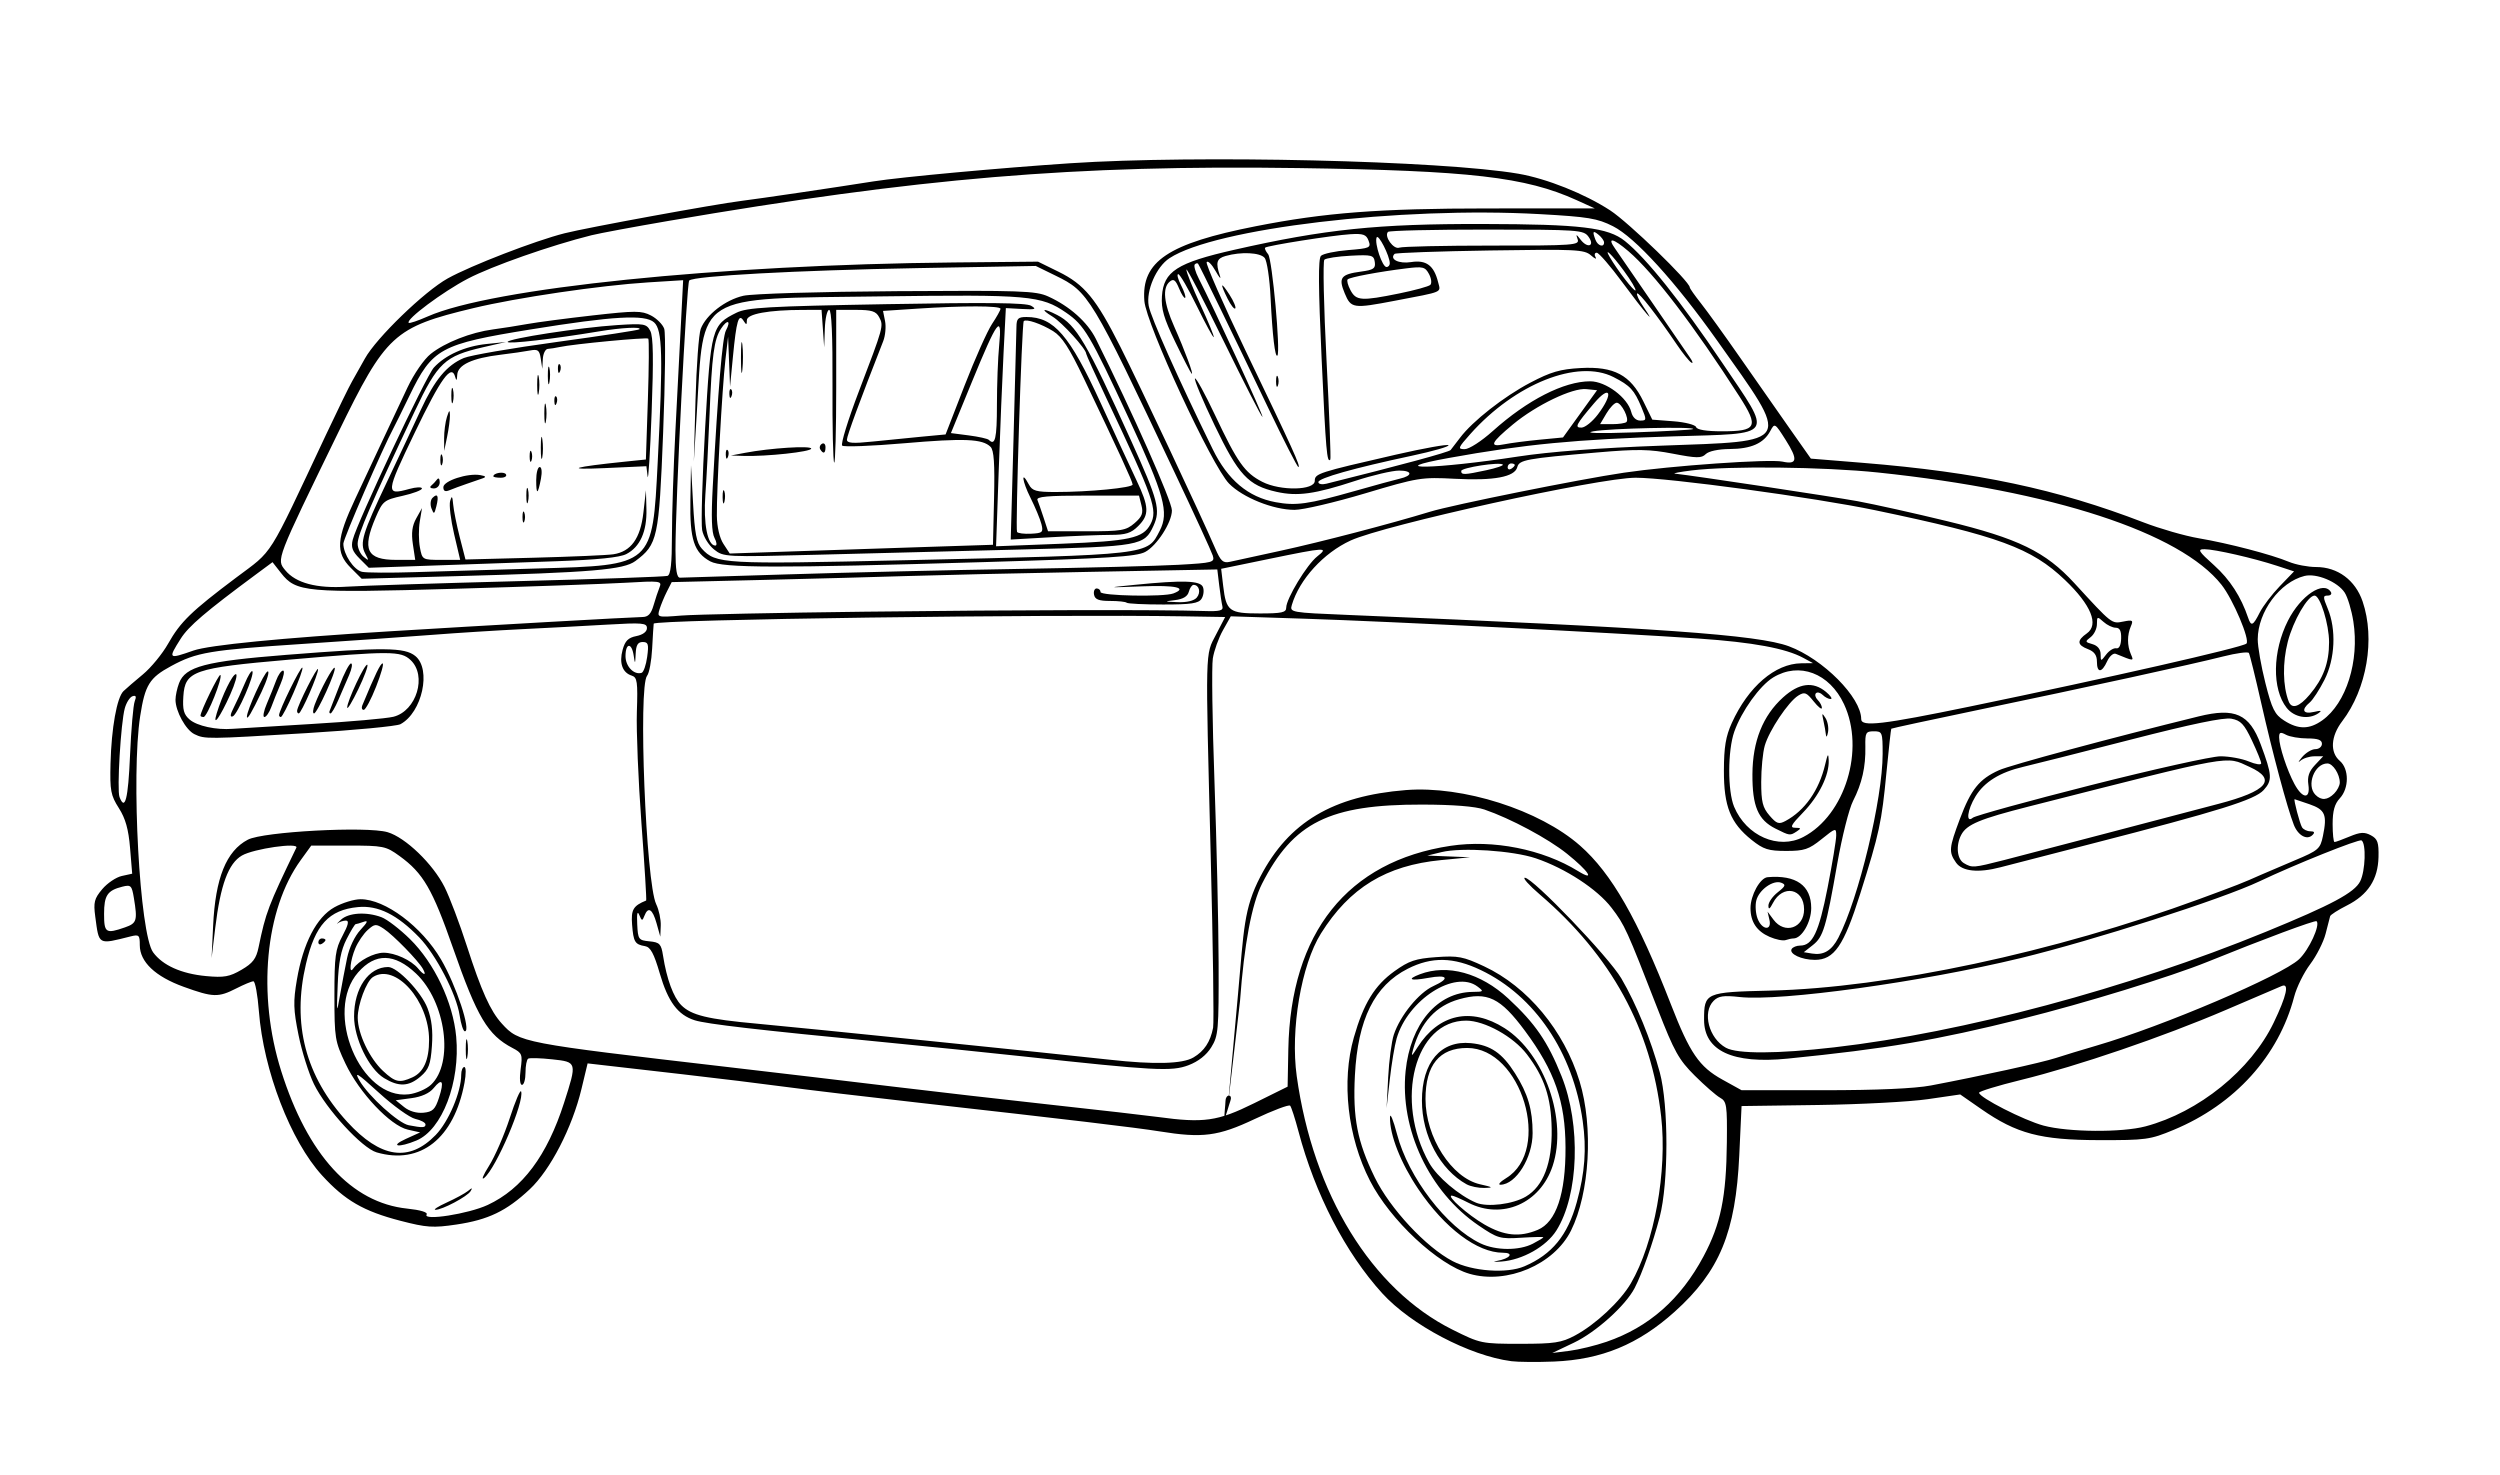 <?xml version="1.0" encoding="UTF-8" standalone="no"?>
<svg
   xmlns:dc="http://purl.org/dc/elements/1.1/"
   xmlns:cc="http://creativecommons.org/ns#"
   xmlns:rdf="http://www.w3.org/1999/02/22-rdf-syntax-ns#"
   xmlns:svg="http://www.w3.org/2000/svg"
   xmlns="http://www.w3.org/2000/svg"
   xmlns:sodipodi="http://sodipodi.sourceforge.net/DTD/sodipodi-0.dtd"
   xmlns:inkscape="http://www.inkscape.org/namespaces/inkscape"
   sodipodi:docname="old_soviet_car.svg"
   version="1.0"
   height="413"
   width="700"
   inkscape:version="1.0 (1.0+r73+1)"
   sodipodi:version="0.32"
   id="svg2">
  <defs
     id="defs5" />
  <sodipodi:namedview
     inkscape:window-maximized="0"
     showgrid="false"
     inkscape:document-rotation="0"
     inkscape:current-layer="svg2"
     inkscape:window-y="0"
     inkscape:window-x="112"
     inkscape:cy="280.71201"
     inkscape:cx="365.96594"
     inkscape:zoom="1.8256659"
     id="base"
     pagecolor="#ffffff"
     bordercolor="#666666"
     borderopacity="1.0"
     objecttolerance="10.0"
     gridtolerance="10.0"
     guidetolerance="10.0"
     inkscape:pageopacity="0.0"
     inkscape:pageshadow="2"
     inkscape:window-width="1331"
     inkscape:window-height="933" />
  <path
     sodipodi:nodetypes="sssssssssscsssssssssssssscssssssssssssssssssssscssssscsssssssssssssssscsscssssssssssssscccssssssssssssssscssssssssssssssssssssssssssssssssssscsssssssssssssssssssssssssssssssssssssssssssssssssssscsssssssssssssssssssssssssssssssssscssssssssssssssssssssscssssssssssssssssssssssssssssssssssssssssssssssssssssssscsssssssscsssssscssssssssssssssssssssssssssssssssssssssscssscsssssssssssssssssssssssssssssssscsssssssssssssssssssssssscssssssssssssssssssssssssssssssssssssssssssssssssssssssssssssssssssssssssssssssssssssssssssssssssssssssssssssscsssssscssssssssssssssssssssssssssscsssssssssssssssssssssssssssssssssssssssssssssssssssscssssssssssssssssssssssssssssssssssssssssssssssssssssssssssssssssssssssssssssssssssssscssssscssssssssscssscssssssssssssssssssssssssscsssssssscssssssssssssssssssscssssssssssssssscsssssssssssssssscsscssssscssssssssssscsscssscsssscssscsssscsssssssssssssssssssssssssssssssssssssssssssssssscssssssssssssssssssssssssssssssscssssssscsssssssscssssssssssssssssscsscsssssssssssscssssssscssssscccsssscccssscssssssssssssscsssssssssssssssssssssscsssscsssssssscssssssssssscsssssssssssssscssscsssssssssssssssssssscssscsssscssssssssssssssssssscssssscsssssssssssssssssssssssssssssssssssssssssssssssssssssssssssssssssssssssssssssssssssssssssssssssssssssssssscccssssssssssssssscsssssssssssssssssssssssssssss"
     id="path1873"
     d="m 423.141,381.125 c -11.628,-1.495 -28.043,-10.13 -36.107,-18.995 -10.301,-11.324 -18.807,-27.767 -23.469,-45.366 -0.947,-3.575 -1.992,-6.803 -2.323,-7.174 -0.331,-0.371 -4.813,1.317 -9.961,3.75 -10.204,4.823 -14.578,5.388 -26.64,3.44 -6.488,-1.047 -25.86,-3.352 -67.5,-8.031 -14.575,-1.638 -31.45,-3.646 -37.5,-4.464 -6.05,-0.817 -18.875,-2.387 -28.5,-3.487 -9.625,-1.1 -19.55,-2.237 -22.055,-2.526 l -4.555,-0.525 -1.716,7.15 c -2.6,10.833 -8.724,22.704 -14.499,28.106 -6.514,6.093 -11.598,8.539 -20.502,9.863 -6.572,0.978 -8.337,0.86 -15.689,-1.046 -10.326,-2.677 -15.538,-5.693 -21.94,-12.698 -8.818,-9.649 -16.421,-29.406 -17.696,-45.983 -0.354,-4.606 -1.045,-8.375 -1.536,-8.375 -0.491,0 -2.656,0.9 -4.813,2 -5.024,2.563 -6.476,2.518 -14.705,-0.457 -7.957,-2.877 -12.295,-6.994 -12.295,-11.667 0,-2.836 -0.217,-3.038 -2.617,-2.436 -9.155,2.298 -8.773,2.513 -9.851,-5.563 -0.535,-4.008 -0.275,-5.03 1.952,-7.676 1.413,-1.679 3.878,-3.341 5.479,-3.692 l 2.909,-0.639 -0.594,-7.185 c -0.436,-5.271 -1.272,-8.25 -3.141,-11.185 -2.277,-3.576 -2.524,-4.9 -2.332,-12.5 0.25,-9.893 1.787,-18.468 3.628,-20.249 0.711,-0.688 3.158,-2.797 5.439,-4.687 2.28,-1.89 5.456,-5.757 7.057,-8.594 3.459,-6.13 6.459,-9.043 19.07,-18.517 10.604,-7.967 8.515,-4.644 25.121,-39.953 3.233,-6.875 6.532,-13.625 7.33,-15 0.798,-1.375 2.407,-4.237 3.576,-6.359 3.173,-5.763 16.678,-18.832 23.204,-22.455 6.526,-3.623 24.462,-10.55 32.721,-12.638 6.337,-1.602 42.03,-8.137 49.548,-9.072 5.095,-0.634 26.149,-3.744 37,-5.466 7.566,-1.201 35.39,-3.763 55,-5.066 35.418,-2.352 104.131,-0.748 125.5,2.93 7.932,1.365 18.555,5.606 25.701,10.259 5.182,3.375 22.299,19.938 22.299,21.578 0,0.276 1.406,2.276 3.123,4.445 1.718,2.169 6.631,8.984 10.918,15.144 4.287,6.16 10.509,15.058 13.827,19.772 l 6.033,8.572 14.555,1.183 c 32.076,2.608 54.294,7.319 78.543,16.655 4.675,1.8 11.65,3.808 15.5,4.463 8.352,1.42 20.387,4.563 25.245,6.593 1.925,0.804 5.365,1.462 7.645,1.462 6.016,0 10.97,3.674 13.004,9.642 3.57,10.476 1.182,24.493 -5.713,33.532 -3.202,4.198 -3.478,8.699 -0.681,11.094 2.636,2.257 2.636,7.673 0,10.502 -1.452,1.558 -2,3.529 -2,7.189 0,2.773 0.239,5.042 0.532,5.042 0.293,0 2.197,-0.695 4.231,-1.545 2.974,-1.243 4.139,-1.31 5.946,-0.343 1.888,1.01 2.23,1.985 2.137,6.093 -0.141,6.263 -2.966,10.59 -8.855,13.562 -2.47,1.247 -4.58,2.597 -4.688,3 -0.108,0.403 -0.683,2.628 -1.278,4.943 -0.595,2.315 -2.535,6.14 -4.311,8.5 -1.776,2.36 -3.79,6.441 -4.476,9.069 -4.337,16.617 -16.601,30.179 -33.739,37.309 -6.615,2.752 -7.771,2.91 -21,2.88 -16.326,-0.037 -22.953,-1.789 -32.889,-8.697 l -5.889,-4.094 -9.111,1.327 c -5.011,0.73 -18.786,1.461 -30.611,1.625 l -21.5,0.297 -0.641,13.787 c -1.005,21.598 -5.5,32.486 -18.085,43.801 -10.179,9.152 -20.479,13.406 -33.774,13.95 -4.675,0.191 -10.075,0.145 -12,-0.102 z m 26.707,-5.433 c 11.849,-4.077 20.743,-11.916 27.15,-23.929 4.819,-9.036 6.359,-16.565 6.521,-31.889 0.11,-10.421 -0.049,-11.484 -1.879,-12.5 -1.1,-0.611 -4.296,-3.395 -7.103,-6.188 -4.469,-4.446 -5.752,-6.746 -10.324,-18.5 -8.765,-22.533 -9.28,-23.665 -12.985,-28.509 -3.984,-5.209 -12.905,-11.037 -21.188,-13.841 -6.405,-2.168 -20.766,-3.119 -26.4,-1.747 l -4,0.974 6,0.237 6,0.237 -8.141,0.789 c -15.386,1.491 -25.618,7.74 -33.627,20.535 -5.522,8.823 -8.599,26.939 -6.788,39.963 4.594,33.033 20.951,59.666 43.579,70.96 7.847,3.916 8.154,3.981 18.976,3.981 9.591,0 11.557,-0.297 15.349,-2.321 5.74,-3.063 12.719,-9.581 15.656,-14.621 6.578,-11.29 10.221,-31.374 8.477,-46.727 -2.791,-24.562 -13.964,-45.001 -33.965,-62.134 -3.016,-2.583 -4.904,-4.697 -4.197,-4.697 2.219,0 23.518,22.224 27.012,28.185 4.18,7.131 8.317,17.241 10.767,26.315 2.487,9.21 2.474,30.907 -0.024,40.5 -1.898,7.291 -4.897,15.786 -7.025,19.901 -2.532,4.897 -10.8,12.332 -16.995,15.284 l -6.056,2.885 4.788,-0.602 c 2.634,-0.331 7.322,-1.474 10.419,-2.54 z m -38.379,-19.027 c -8.896,-2.575 -22.216,-15.027 -27.88,-26.063 -6.273,-12.222 -8.028,-27.82 -4.514,-40.108 2.725,-9.528 5.82,-14.577 11.378,-18.559 4.064,-2.912 5.878,-3.524 11.676,-3.939 6.135,-0.439 7.559,-0.166 13.412,2.573 12.188,5.704 22.39,17.987 26.739,32.194 3.904,12.755 2.836,31.307 -2.408,41.821 -4.743,9.511 -17.919,15.115 -28.401,12.081 z m 15.375,-2.103 c 7.738,-3.323 12.098,-8.659 14.65,-17.93 2.286,-8.305 2.771,-14.94 1.663,-22.755 -2.728,-19.234 -13.385,-35.023 -28.516,-42.248 -7.698,-3.676 -13.747,-3.788 -20.471,-0.381 -9.322,4.724 -13.985,14.134 -14.797,29.858 -0.616,11.933 0.668,18.547 5.545,28.551 4.246,8.711 14.36,19.581 21.839,23.472 5.492,2.857 15.165,3.547 20.088,1.433 z m -7.703,-1.502 c 3.732,-0.672 4.911,-2.297 1.668,-2.297 -7.163,0 -16.285,-6.857 -23.678,-17.801 -4.915,-7.276 -8.04,-15.204 -7.935,-20.13 0.03,-1.413 0.919,0.729 1.974,4.758 3.165,12.082 13.846,26.039 23.396,30.571 4.261,2.022 10.795,2.056 14.624,0.077 1.623,-0.839 2.95,-1.648 2.95,-1.797 0,-0.149 -2.812,-0.093 -6.25,0.126 -5.901,0.376 -6.566,0.183 -11.907,-3.453 -13.785,-9.382 -22.082,-26.947 -20.415,-43.217 1.354,-13.217 8.852,-22.07 18.773,-22.165 3.118,-0.03 3.193,-0.113 1.359,-1.5 -6.304,-4.768 -19.492,3.69 -22.644,14.522 -0.562,1.93 -1.425,7.11 -1.918,11.51 l -0.897,8 0.443,-8.58 c 0.244,-4.719 0.959,-10.119 1.59,-12 1.791,-5.341 7.004,-11.737 11.071,-13.583 4.755,-2.158 4.044,-3.297 -1.431,-2.294 -5.033,0.922 -6.16,0.435 -2.345,-1.016 7.689,-2.923 17.016,-0.364 24.743,6.79 7.556,6.996 11.052,12.088 14.907,21.715 5.483,13.694 4.83,33.319 -1.439,43.251 -2.837,4.494 -9.499,8.252 -15.404,8.688 -2.053,0.152 -2.608,0.073 -1.233,-0.174 z m 11.424,-8.7 c 5.165,-2.158 7.827,-10.061 7.779,-23.096 -0.047,-12.823 -3.024,-21.387 -11.327,-32.586 -6.929,-9.346 -10.567,-11.1 -18.445,-8.895 -6.481,1.815 -10.765,6.464 -12.882,13.981 -0.63,2.237 -0.501,2.18 1.232,-0.543 5.934,-9.324 14.976,-11.308 24.353,-5.344 11.215,7.133 17.719,25.778 13.462,38.594 -3.488,10.502 -14.107,15.134 -23.597,10.292 -2.156,-1.1 -4.242,-2 -4.634,-2 -1.622,0 4.489,5.418 9.134,8.097 5.526,3.188 9.845,3.621 14.924,1.499 z m -3.321,-9.316 c 4.895,-2.891 7.382,-9.407 7.224,-18.919 -0.148,-8.851 -2.007,-14.451 -6.947,-20.928 -3.776,-4.951 -11.815,-9.411 -16.983,-9.423 -14.395,-0.033 -20.209,22.32 -10.363,39.839 2.191,3.898 8.334,9.111 13.129,11.142 3.118,1.32 10.301,0.439 13.94,-1.71 z m -16.604,-3.442 c -7.403,-4.076 -12.5,-13.621 -12.5,-23.408 0,-10.76 5.292,-16.967 13.736,-16.11 5.523,0.561 8.722,2.754 12.34,8.459 3.597,5.672 4.913,10.149 4.915,16.72 0.003,6.891 -4.654,14.383 -8.991,14.464 -0.825,0.015 -0.114,-0.817 1.58,-1.85 12.882,-7.855 4.322,-36.448 -10.911,-36.448 -7.774,0 -11.669,4.775 -11.669,14.304 0,10.691 7.294,22.078 15.29,23.871 3.629,0.814 3.796,0.954 1.21,1.02 -1.65,0.042 -3.9,-0.419 -5,-1.025 z m -274.086,5.785 c 9.72,-4.535 16.632,-13.784 21.391,-28.623 3.649,-11.379 3.644,-11.397 -3.305,-12.149 -3.3,-0.357 -6.338,-0.443 -6.75,-0.191 -0.412,0.252 -0.75,2.006 -0.75,3.899 0,1.893 -0.441,3.441 -0.981,3.441 -0.584,0 -0.736,-1.783 -0.376,-4.41 0.563,-4.11 0.409,-4.513 -2.269,-5.911 -6.935,-3.621 -9.901,-8.605 -16.68,-28.028 -5.755,-16.49 -8.336,-20.93 -14.947,-25.72 -3.855,-2.792 -4.538,-2.932 -14.391,-2.932 h -10.344 l -2.943,4.062 c -10.007,13.814 -12.218,37.684 -5.472,59.073 7.404,23.475 19.68,36.88 35.268,38.509 3.742,0.391 5.838,1.027 5.45,1.655 -1.137,1.839 11.741,-0.175 17.099,-2.675 z m -11.472,-0.683 c 2.443,-1.108 5.117,-2.561 5.942,-3.228 1.188,-0.96 1.341,-0.95 0.74,0.052 -0.896,1.492 -7.977,5.245 -9.834,5.214 -0.709,-0.012 0.709,-0.929 3.153,-2.037 z m 11.828,-10.24 c 1.653,-2.607 4.27,-8.626 5.815,-13.376 1.545,-4.75 2.982,-8.118 3.194,-7.485 0.948,2.845 -6.97,21.414 -10.316,24.191 -0.934,0.776 -0.346,-0.723 1.307,-3.329 z m -31.439,-3.798 c -4.106,-1.189 -14.12,-12.091 -17.562,-19.119 -1.442,-2.946 -3.384,-9.114 -4.315,-13.706 -1.452,-7.167 -1.517,-9.37 -0.459,-15.554 1.747,-10.212 5.509,-17.467 10.504,-20.257 2.2,-1.228 5.48,-2.241 7.29,-2.25 6.887,-0.034 17.156,7.642 22.561,16.865 4.22,7.2 8.502,20.119 6.669,20.119 -0.436,0 -1.095,-2.017 -1.465,-4.482 -0.886,-5.905 -6.623,-16.97 -11.311,-21.814 -6.18,-6.385 -11.517,-9.028 -17.139,-8.488 -8.175,0.785 -11.989,4.95 -14.572,15.908 -3.965,16.82 -0.141,31.466 11.548,44.222 9.334,10.186 17.308,11.378 24.761,3.698 3.63,-3.74 7.159,-12.063 7.159,-16.882 0,-1.189 0.392,-2.162 0.871,-2.162 0.488,0 0.507,1.947 0.044,4.427 -2.908,15.566 -12.323,23.024 -24.583,19.475 z m 8.168,-3.774 4,-1.819 -3.459,-0.78 c -4.884,-1.101 -13.588,-10.322 -17.446,-18.483 -2.946,-6.231 -3.095,-7.149 -3.095,-19.047 0,-11.081 0.258,-12.982 2.27,-16.75 1.625,-3.041 1.895,-4.25 0.95,-4.25 -0.726,0 -1.757,0.338 -2.291,0.75 -0.534,0.412 -0.124,-0.037 0.911,-1 2.118,-1.969 7.128,-2.276 11.345,-0.694 1.548,0.581 5.13,3.331 7.96,6.112 6.853,6.735 12.063,17.733 12.95,27.336 1.175,12.722 -3.934,26.068 -11.129,29.074 -4.996,2.088 -7.658,1.683 -2.966,-0.45 z m 5.5,-4.049 c 0,-0.506 -1.277,-1.201 -2.837,-1.544 -1.56,-0.343 -6.149,-3.641 -10.197,-7.329 -6.127,-5.583 -7.034,-6.144 -5.413,-3.348 2.498,4.308 10.861,11.884 13.733,12.44 3.911,0.757 4.714,0.72 4.714,-0.22 z m 3.772,-7.474 c 1.521,-4.659 0.936,-5.701 -1.507,-2.684 -1.145,1.414 -3.365,2.417 -6.194,2.796 l -4.408,0.591 2.342,1.896 c 1.447,1.172 3.517,1.781 5.419,1.596 2.592,-0.253 3.277,-0.914 4.349,-4.195 z m -2.228,-3.646 c 6.477,-6.085 4.163,-23.238 -4.202,-31.146 -6.028,-5.699 -11.386,-5.805 -16.202,-0.32 -9.685,11.031 0.624,35.802 14.208,34.141 2.117,-0.259 4.904,-1.463 6.195,-2.675 z m -13.155,-1.864 c -4.248,-2.59 -8.389,-11.11 -8.389,-17.258 0,-7.922 4.08,-13.838 9.544,-13.838 2.591,0 9.296,7.015 11.02,11.529 1.17,3.064 1.545,6.281 1.234,10.587 -0.376,5.198 -0.883,6.56 -3.178,8.534 -3.304,2.842 -6.1,2.963 -10.231,0.445 z m 7.954,-0.206 c 3.137,-1.429 4.657,-4.848 4.657,-10.469 0,-11.002 -9.45,-21.6 -15.711,-17.62 -1.841,1.17 -4.292,7.727 -4.267,11.418 0.03,4.467 3.305,11.351 7.076,14.873 3.419,3.194 4.611,3.454 8.245,1.798 z M 97.179,268.281 c 0.614,-2.959 2.136,-6.17 3.747,-7.904 2.025,-2.18 2.249,-2.755 0.882,-2.267 -1.007,0.36 -2.011,0.654 -2.23,0.654 -0.219,0 -1.363,1.891 -2.541,4.202 -1.571,3.079 -2.234,6.486 -2.48,12.75 -0.32,8.114 -0.288,8.269 0.626,3.048 0.529,-3.025 1.428,-7.742 1.996,-10.483 z m 21.227,2.994 c -1.282,-2.29 -8.313,-9.496 -10.956,-11.228 -2.166,-1.419 -2.535,-1.392 -4.473,0.335 -1.162,1.035 -2.725,3.33 -3.474,5.1 -1.438,3.397 -1.872,7.561 -0.597,5.724 1.543,-2.222 5.794,-4.442 8.507,-4.442 3.181,0 7.72,2.081 9.673,4.434 1.647,1.984 2.413,2.029 1.321,0.077 z m 12.006,22.489 c 0,-2.475 0.195,-3.487 0.433,-2.25 0.238,1.238 0.238,3.263 0,4.5 -0.238,1.238 -0.433,0.225 -0.433,-2.25 z M 89.141,263.823 c 0,-0.582 0.45,-1.059 1,-1.059 0.55,0 1,0.198 1,0.441 0,0.243 -0.45,0.719 -1,1.059 -0.55,0.34 -1,0.141 -1,-0.441 z m 511.612,51.556 c 14.911,-3.97 29.505,-15.777 35.877,-29.026 3.641,-7.569 4.44,-11.199 2.26,-10.269 -0.688,0.293 -7.775,3.328 -15.75,6.743 -17.573,7.526 -41.363,15.652 -57.246,19.552 -6.46,1.587 -11.748,3.2 -11.75,3.586 -0.007,1.318 12.555,7.727 18.03,9.198 6.955,1.869 21.944,1.982 28.579,0.216 z m -249.667,-6.439 9.446,-4.676 0.2,-10.5 c 0.622,-32.604 16.564,-52.59 45.413,-56.933 11.935,-1.797 25.775,0.949 35.745,7.093 4.916,3.029 2.989,0.028 -3.129,-4.876 -5.326,-4.268 -15.808,-9.88 -23.121,-12.379 -2.592,-0.886 -8.751,-1.374 -17.5,-1.386 -25.92,-0.038 -36.018,4.965 -44.781,22.185 -2.866,5.632 -5.005,17.035 -6.151,32.795 l -3.357,28.897 2.803,-30.897 c 1.629,-17.958 1.581,-23.843 6.269,-32.845 7.927,-15.224 20.287,-22.569 40.717,-24.197 15.974,-1.273 37.439,5.575 48.787,15.563 8.824,7.767 16.143,20.562 25.444,44.479 5.292,13.608 7.909,17.432 14.385,21.018 l 5.384,2.982 h 23 c 14.927,0 25.457,-0.466 30,-1.327 13.892,-2.633 31.082,-6.414 35,-7.699 2.2,-0.721 7.375,-2.297 11.5,-3.501 18.53,-5.409 51.759,-19.588 56.597,-24.149 2.785,-2.626 5.989,-9.572 4.912,-10.649 -0.378,-0.378 -15.036,5.078 -30.509,11.357 -10.336,4.194 -34.483,11.617 -52,15.985 -24.139,6.019 -37.938,8.36 -65.615,11.134 -15.39,1.542 -23.385,-2.179 -23.385,-10.883 0,-7.579 0.354,-7.735 18.5,-8.162 33.06,-0.778 79.58,-10.712 120.33,-25.693 10.414,-3.829 12.017,-4.46 17.17,-6.762 1.375,-0.614 5.646,-2.437 9.49,-4.051 6.546,-2.748 7.041,-3.177 7.787,-6.767 1.241,-5.971 0.641,-7.387 -3.777,-8.917 -2.2,-0.762 -4.065,-1.392 -4.145,-1.401 -0.363,-0.038 1.457,6.872 2.072,7.867 0.38,0.615 1.429,1.118 2.332,1.118 1.129,0 1.319,0.322 0.608,1.033 -1.541,1.541 -4.046,0.175 -5.238,-2.855 -1.82,-4.627 -5.979,-20.157 -9.109,-34.017 -1.657,-7.336 -3.22,-13.674 -3.473,-14.084 -0.253,-0.41 -3.518,0.031 -7.254,0.98 -8.567,2.175 -37.72,8.539 -68.735,15.003 -13.168,2.744 -24.029,5.091 -24.137,5.215 -0.107,0.124 -0.714,5.611 -1.349,12.193 -1.363,14.137 -1.969,16.942 -7.355,34.032 -4.595,14.579 -7.288,18.5 -12.706,18.5 -3.704,0 -7.315,-1.7 -6.48,-3.05 0.323,-0.522 1.391,-0.95 2.373,-0.95 3.478,0 5.228,-3.687 7.673,-16.168 1.329,-6.783 2.417,-13.366 2.42,-14.629 0.004,-2.233 -0.11,-2.205 -4.099,1 -3.583,2.88 -4.838,3.297 -9.907,3.297 -4.974,0 -6.354,-0.439 -9.647,-3.064 -5.952,-4.746 -7.816,-9.396 -7.792,-19.436 0.016,-6.583 0.515,-9.589 2.214,-13.329 4.621,-10.176 12.122,-16.621 19.446,-16.711 l 3.29,-0.04 -2.708,-1.47 c -4.924,-2.673 -14.101,-4.37 -29.292,-5.416 -22.98,-1.583 -86.508,-4.785 -110.012,-5.546 l -21.012,-0.68 -2.196,3.907 c -1.208,2.149 -2.482,5.698 -2.832,7.886 -0.35,2.188 -0.143,17.686 0.46,34.439 0.603,16.753 1.126,39.583 1.161,50.733 0.06,18.933 -0.075,20.499 -2.042,23.683 -1.369,2.215 -3.606,3.981 -6.39,5.045 -4.706,1.797 -9.452,1.543 -46.637,-2.502 -9.625,-1.047 -27.175,-2.84 -39,-3.986 -34.992,-3.389 -49.311,-5.046 -52.603,-6.089 -4.752,-1.504 -7.48,-5.16 -9.809,-13.142 -1.623,-5.562 -2.593,-7.361 -4.106,-7.616 -2.853,-0.48 -3.262,-1.16 -3.641,-6.048 -0.323,-4.167 0.317,-5.261 3.94,-6.732 0.154,-0.063 -0.44,-9.809 -1.321,-21.658 -0.881,-11.849 -1.457,-25.867 -1.281,-31.151 0.282,-8.442 0.109,-9.673 -1.43,-10.16 -2.613,-0.826 -3.568,-3.505 -2.565,-7.2 0.688,-2.538 1.562,-3.417 3.853,-3.875 1.832,-0.366 2.963,-1.216 2.963,-2.225 0,-1.452 -1.241,-1.56 -11.25,-0.974 -6.188,0.362 -16.875,0.932 -23.75,1.267 -6.875,0.335 -18.125,1.046 -25,1.58 -6.875,0.534 -23.3,1.685 -36.5,2.558 -26.002,1.719 -29.568,2.32 -36.733,6.193 -6.069,3.281 -7.306,5.28 -8.659,14 -2.574,16.592 -0.146,60.995 3.618,66.151 2.67,3.657 7.912,6.007 14.845,6.653 5.008,0.467 6.546,0.194 9.895,-1.759 3.179,-1.853 4.129,-3.102 4.789,-6.299 2.026,-9.803 2.671,-11.504 10.579,-27.894 0.744,-1.542 -11.941,0.286 -15.244,2.197 -3.791,2.193 -6.011,8.218 -7.468,20.265 l -1.021,8.445 0.425,-9.054 c 0.627,-13.357 3.689,-20.937 9.734,-24.1 4.297,-2.248 33.303,-3.802 39.109,-2.096 5.017,1.475 12.703,8.876 15.966,15.375 1.415,2.819 4.223,10.244 6.24,16.5 4.062,12.603 6.587,18.206 9.789,21.719 4.858,5.331 5.427,5.44 63.137,12.151 14.3,1.663 35.225,4.141 46.5,5.506 11.275,1.365 31.3,3.664 44.5,5.108 13.2,1.444 26.475,2.964 29.5,3.377 12.92,1.764 16.79,1.217 26.946,-3.811 z m -7.946,-0.676 c 0,-0.825 0.436,-1.5 0.969,-1.5 0.533,0 0.71,0.675 0.393,1.5 -0.317,0.825 -1.402,4.815 -1.618,4.815 -0.216,0 0.256,-3.99 0.256,-4.815 z m 152.329,-45.955 c -3.583,-1.562 -5.329,-4.191 -5.329,-8.029 0,-3.603 2.69,-8.484 4.776,-8.667 7.961,-0.696 12.224,2.316 12.224,8.637 0,3.946 -2.66,8.514 -4.957,8.514 -0.484,0 -1.479,0.209 -2.211,0.464 -0.732,0.255 -2.759,-0.158 -4.503,-0.919 z m -0.036,-4.795 -0.52,-2.25 1.671,2.25 c 3.111,4.189 8.557,2.357 8.557,-2.879 0,-5.904 -5.979,-7.113 -8.735,-1.767 -0.878,1.703 -1.24,1.91 -1.25,0.718 -0.008,-0.923 1.163,-2.604 2.603,-3.736 2.202,-1.732 2.359,-2.158 0.992,-2.683 -2.25,-0.864 -6.236,1.971 -6.989,4.969 -0.343,1.368 -0.185,3.644 0.352,5.057 1.238,3.257 4.061,3.529 3.319,0.319 z m 52.264,-15.973 c -2.088,-2.981 -1.991,-4.078 1.08,-12.256 3.104,-8.265 5.408,-11.138 10.925,-13.621 3.25,-1.463 31.101,-8.97 55.938,-15.079 10.168,-2.501 14.191,-0.682 17.368,7.853 3.205,8.61 3.297,10.036 0.826,12.772 -2.473,2.737 -12.368,5.826 -48.194,15.043 -12.1,3.113 -23.575,6.074 -25.5,6.58 -6.215,1.633 -10.722,1.165 -12.443,-1.292 z m 13.443,-0.722 c 4.125,-1.053 17.175,-4.464 29,-7.581 11.825,-3.117 25.775,-6.784 31,-8.149 13.743,-3.59 16.489,-6.839 8.75,-10.352 -6.887,-3.126 -3.558,-3.723 -61.75,11.068 -13.77,3.5 -17.429,5.025 -18.97,7.904 -1.578,2.948 -1.226,6.841 0.72,7.975 2.338,1.362 2.606,1.341 11.25,-0.865 z m 24.332,-20.981 c 17.493,-4.441 33.814,-8.074 36.269,-8.074 2.455,0 6.024,0.652 7.931,1.449 1.907,0.797 3.468,1.034 3.468,0.527 0,-0.507 -1.172,-3.397 -2.605,-6.423 -2.172,-4.588 -3.127,-5.598 -5.75,-6.082 -2.141,-0.395 -11.125,1.473 -28.145,5.852 -13.75,3.538 -27.288,6.964 -30.084,7.614 -6.567,1.527 -10.939,4.232 -13.421,8.303 -2.289,3.755 -2.767,7.645 -0.731,5.956 0.695,-0.577 15.576,-4.682 33.069,-9.122 z M 54.443,205.567 c -2.407,-1.163 -5.303,-6.427 -5.303,-9.639 0,-1.119 0.448,-3.213 0.996,-4.653 1.768,-4.65 7.35,-6.122 30.004,-7.913 27.38,-2.164 33.142,-2.114 36.139,0.315 4.574,3.705 1.927,15.841 -4.167,19.102 -1.039,0.556 -12.82,1.675 -26.18,2.488 -28.062,1.706 -28.57,1.711 -31.49,0.301 z m 32.697,-2.844 c 10.725,-0.631 21.084,-1.544 23.021,-2.03 6.477,-1.624 9.465,-11.535 4.791,-15.89 -2.746,-2.558 -5.549,-2.565 -34.062,-0.091 -26.709,2.318 -29.094,3.147 -29.552,10.266 -0.242,3.763 0.114,5.074 1.766,6.5 2.091,1.804 7.444,2.957 12.037,2.591 1.375,-0.109 11.275,-0.715 22,-1.346 z m -26.468,-2.959 c 1.546,-5.106 4.427,-11 5.377,-11 0.539,0 -0.181,2.587 -1.6,5.75 -2.84,6.329 -5.022,9.361 -3.776,5.25 z m -4.532,0.624 c 0,-1.207 5.168,-11.79 5.564,-11.394 0.715,0.715 -3.703,11.769 -4.703,11.769 -0.474,0 -0.861,-0.169 -0.861,-0.376 z m 9.306,-2.263 c 0.81,-1.574 2.203,-4.618 3.096,-6.765 0.893,-2.147 1.843,-3.685 2.11,-3.418 0.78,0.78 -4.182,12.211 -5.489,12.647 -0.812,0.271 -0.723,-0.51 0.283,-2.465 z m 3.694,2.519 c 0,-1.799 4.808,-12.316 5.778,-12.64 0.668,-0.223 -0.099,2.372 -1.704,5.766 -2.682,5.672 -4.074,8.021 -4.074,6.874 z m 5.584,-3.63 c 0.886,-2.062 2.061,-4.987 2.611,-6.5 0.55,-1.512 1.413,-2.75 1.916,-2.75 0.504,0 0.191,1.688 -0.695,3.75 -0.886,2.062 -2.061,4.987 -2.611,6.5 -0.55,1.512 -1.413,2.75 -1.916,2.75 -0.504,0 -0.191,-1.688 0.695,-3.75 z m 3.416,3.228 c 0,-1.339 6.077,-13.734 6.518,-13.294 0.55,0.55 -5.238,13.816 -6.028,13.816 -0.27,0 -0.49,-0.235 -0.49,-0.522 z m 5.049,-1.228 c 0.096,-1.464 5.781,-12.731 5.865,-11.624 0.106,1.385 -4.691,12.374 -5.402,12.374 -0.282,0 -0.49,-0.338 -0.463,-0.75 z m 4.938,-1.716 c 1.612,-4.24 5.133,-10.748 5.575,-10.305 0.609,0.609 -4.89,12.771 -5.774,12.771 -0.407,0 -0.317,-1.11 0.198,-2.466 z m 4.19,1.716 c 0.189,-0.412 1.412,-3.562 2.717,-7 1.306,-3.438 2.77,-6.25 3.253,-6.25 0.484,0 0.245,1.462 -0.53,3.25 -0.775,1.788 -2.137,4.938 -3.027,7 -0.89,2.062 -1.874,3.75 -2.188,3.75 -0.313,0 -0.415,-0.338 -0.227,-0.75 z m 4.905,-0.879 c -0.118,-1.64 5.03,-12.593 5.634,-11.988 0.281,0.281 -0.854,3.347 -2.521,6.814 -1.667,3.467 -3.068,5.795 -3.113,5.174 z m 4.223,-0.621 c 3.653,-8.803 5.08,-11.75 5.691,-11.75 0.401,0 -0.421,2.925 -1.825,6.5 -1.405,3.575 -2.966,6.5 -3.469,6.5 -0.503,0 -0.682,-0.562 -0.396,-1.25 z m 232.713,98.581 c 3.041,-1.796 4.735,-4.356 5.514,-8.331 0.269,-1.375 -0.031,-22.975 -0.667,-48 -1.503,-59.12 -1.574,-56.181 1.493,-62.092 l 2.546,-4.908 -11.202,-0.186 c -38.509,-0.638 -148.616,0.879 -148.804,2.051 -0.056,0.349 -0.251,3.478 -0.433,6.952 -0.182,3.474 -0.818,6.904 -1.414,7.622 -2.527,3.045 -0.341,58.001 2.544,63.965 0.773,1.597 1.348,4.297 1.278,6 l -0.126,3.096 -1.05,-3.75 c -1.126,-4.02 -2.366,-4.776 -3.404,-2.073 -0.576,1.502 -0.726,1.476 -1.435,-0.25 -0.527,-1.283 -0.719,-0.424 -0.575,2.573 0.206,4.283 0.371,4.515 3.433,4.811 2.858,0.276 3.28,0.722 3.794,4 1.027,6.552 2.897,11.638 5.096,13.862 2.799,2.831 7.372,3.944 21.393,5.21 11.214,1.012 84.542,8.504 98.5,10.063 12.578,1.406 20.444,1.2 23.517,-0.616 z m 179.483,-2.847 c 36.018,-4.15 82.071,-16.48 120.787,-32.34 18.506,-7.581 24.828,-10.965 26.427,-14.144 1.459,-2.902 1.711,-10.619 0.374,-11.446 -0.727,-0.45 -18.663,6.741 -28.588,11.461 -10.462,4.976 -46.509,16.553 -67,21.518 -27.517,6.668 -67.081,12.139 -78.57,10.866 -4.457,-0.494 -5.905,-0.282 -7.25,1.063 -3.236,3.236 -1.342,10.497 3.43,13.142 3.188,1.767 14.391,1.723 30.39,-0.12 z m 1.119,-30.714 c 5.665,-10.954 12.381,-38.862 12.381,-51.446 0,-6.054 -0.105,-6.324 -2.463,-6.324 -2.25,0 -2.456,0.373 -2.377,4.302 0.113,5.645 -0.939,10.287 -3.444,15.198 -1.123,2.2 -3.107,10.075 -4.411,17.5 -3.168,18.049 -3.92,20.553 -6.868,22.872 l -2.516,1.979 2.29,0.378 c 3.27,0.54 5.526,-0.818 7.409,-4.458 z M 34.991,259.666 c 3.319,-1.157 3.542,-1.892 2.496,-8.225 -0.582,-3.521 -0.837,-3.771 -3.233,-3.17 -4.183,1.05 -5.113,2.435 -5.113,7.615 0,5.331 0.491,5.648 5.851,3.78 z M 504.94,234.349 c 11.7,-6.129 17.321,-24.491 11.384,-37.185 -4.076,-8.714 -12.557,-11.909 -19.834,-7.472 -3.739,2.28 -8.853,9.411 -10.89,15.187 -1.857,5.264 -1.883,16.631 -0.047,21.013 3.428,8.182 12.423,12.106 19.387,8.457 z m -7.799,-2.337 c -4.89,-2.444 -6.509,-6.265 -6.461,-15.248 0.05,-9.211 2.906,-16.363 8.582,-21.492 4.477,-4.045 8.407,-4.549 12.017,-1.542 1.298,1.082 1.888,1.982 1.311,2 -0.578,0.018 -1.583,-0.499 -2.233,-1.15 -0.651,-0.651 -1.498,-0.868 -1.883,-0.483 -0.385,0.385 -0.168,1.232 0.483,1.883 0.651,0.651 1.181,1.656 1.178,2.233 -0.003,0.578 -1.041,-0.245 -2.308,-1.828 -2.031,-2.538 -2.544,-2.728 -4.336,-1.609 -2.768,1.729 -8.144,9.777 -9.358,14.011 -0.546,1.904 -0.993,6.478 -0.993,10.163 0,5.562 0.393,7.158 2.314,9.391 1.991,2.314 2.615,2.529 4.468,1.538 5.432,-2.907 9.418,-8.58 11.126,-15.834 0.719,-3.054 0.91,-3.277 0.991,-1.155 0.159,4.154 -2.722,10.008 -7.195,14.622 -3.388,3.495 -3.773,4.253 -2.162,4.265 1.63,0.013 1.707,0.178 0.458,0.985 -1.969,1.273 -1.941,1.276 -5.999,-0.752 z m 14.121,-26.248 c -0.082,-0.825 -0.4,-2.625 -0.705,-4 -0.48,-2.161 -0.401,-2.259 0.579,-0.721 0.624,0.978 0.941,2.778 0.705,4 -0.236,1.222 -0.497,1.546 -0.579,0.721 z m -474.853,5.75 c 0.313,-7.287 0.902,-14.099 1.309,-15.136 0.531,-1.355 0.358,-1.759 -0.615,-1.435 -0.745,0.248 -1.718,1.772 -2.163,3.386 -1.112,4.04 -2.233,22.867 -1.478,24.834 1.549,4.036 2.421,0.586 2.947,-11.649 z M 653.569,222.192 c 0.864,-0.864 1.571,-2.244 1.571,-3.066 0,-2.363 -1.938,-5.363 -3.464,-5.363 -3.64,0 -5.976,6.161 -3.336,8.8 1.63,1.63 3.349,1.508 5.229,-0.371 z m -7.223,-2.485 c -0.327,-2.23 0.172,-3.717 1.847,-5.5 l 2.296,-2.444 h -2.474 c -1.361,0 -3.115,0.562 -3.898,1.25 -0.783,0.688 -0.578,0.237 0.455,-1 1.033,-1.238 2.709,-2.25 3.724,-2.25 1.015,0 1.845,-0.675 1.845,-1.5 0,-1.087 -1.118,-1.5 -4.066,-1.5 -2.236,0 -4.936,-0.466 -6,-1.035 -1.578,-0.844 -1.931,-0.706 -1.919,0.75 0.021,2.521 2.216,9.198 4.284,13.035 2.275,4.22 4.513,4.331 3.906,0.194 z m 3.887,-18.009 c 6.722,-4.786 10.439,-16.608 8.706,-27.685 -0.495,-3.163 -1.587,-6.8 -2.426,-8.084 -1.992,-3.045 -7.915,-5.497 -11.263,-4.661 -6.891,1.719 -13.041,10.041 -13.086,17.708 -0.012,2.042 0.951,7.557 2.141,12.255 1.854,7.324 2.603,8.824 5.25,10.52 3.966,2.542 7.056,2.526 10.679,-0.053 z m -9.969,-3.505 c -4.138,-5.261 -3.978,-15.835 0.369,-24.414 3.565,-7.034 9.972,-11.311 12.008,-8.016 0.34,0.55 -0.061,1 -0.89,1 -1.344,0 -1.344,0.393 -10e-4,3.607 2.45,5.864 2.082,14.096 -0.893,19.967 -1.408,2.779 -3.27,5.642 -4.138,6.362 -2.464,2.045 -1.884,3.353 1.172,2.643 2.04,-0.474 2.363,-0.377 1.25,0.376 -2.755,1.864 -6.751,1.178 -8.877,-1.525 z m 6.439,-3.68 c 3.84,-4.554 5.437,-8.872 5.437,-14.698 0,-5.039 -2.491,-13.052 -4.058,-13.052 -1.913,0 -5.993,7.035 -7.506,12.944 -1.499,5.852 -1.401,12.378 0.252,16.684 0.862,2.247 2.963,1.576 5.875,-1.878 z m -94.971,3.28 c 38.634,-7.983 76.098,-16.509 77.269,-17.586 1.078,-0.991 -3.751,-12.39 -6.976,-16.471 -11.561,-14.626 -47.264,-26.298 -96.145,-31.431 -15.161,-1.592 -41.709,-1.887 -52.24,-0.58 -3.3,0.409 -5.402,0.811 -4.671,0.891 5.581,0.618 44.377,6.472 51.171,7.721 4.675,0.86 15.925,3.369 25,5.575 19.992,4.86 27.61,8.566 35.669,17.351 10.598,11.552 10.441,11.428 13.686,10.779 2.65,-0.53 2.888,-0.384 2.149,1.312 -1.061,2.436 -1.059,5.385 0.006,7.832 0.867,1.992 0.922,1.994 -4.237,-0.118 -0.675,-0.276 -1.759,0.667 -2.411,2.096 -1.504,3.302 -2.863,3.337 -2.863,0.073 0,-1.773 -0.744,-2.808 -2.5,-3.475 -3.072,-1.168 -3.166,-2.42 -0.331,-4.406 3.48,-2.437 1.21,-7.974 -6.146,-14.99 -9.341,-8.91 -18.458,-12.26 -53.024,-19.485 -17.08,-3.57 -57.941,-9.119 -67.15,-9.119 -10.278,-6e-5 -70.349,13.232 -79.815,17.581 -7.586,3.485 -14.328,10.876 -16.457,18.04 -0.619,2.082 -0.33,2.133 15.646,2.793 87.156,3.597 114.89,5.567 123.52,8.776 9.578,3.561 20.256,14.315 20.256,20.4 0,2.235 5.831,1.556 30.592,-3.56 z M 181.208,183.933 c 0.486,-3.57 0.306,-4.169 -1.25,-4.169 -1.353,0 -1.856,0.831 -1.967,3.25 -0.139,3.025 -0.179,3.06 -0.566,0.5 -0.557,-3.674 -2.284,-3.522 -2.284,0.2 0,2.874 2.356,5.327 4.5,4.686 0.55,-0.165 1.255,-2.175 1.567,-4.468 z m 411.336,-2.41 c 0.813,0.163 1.324,-0.856 1.377,-2.75 0.061,-2.13 -0.383,-3.009 -1.519,-3.009 -0.882,0 -2.427,-0.745 -3.433,-1.655 -1.721,-1.558 -1.829,-1.52 -1.829,0.64 0,1.262 -0.787,2.899 -1.75,3.639 -1.634,1.255 -1.601,1.386 0.5,1.977 1.416,0.398 2.262,1.424 2.282,2.766 0.032,2.12 0.042,2.121 1.556,0.133 0.838,-1.1 2.105,-1.884 2.816,-1.741 z m -538.403,0.638 c 4.431,-1.55 24.561,-3.525 55,-5.397 26.311,-1.618 68.384,-3.997 70.703,-3.998 1.626,-8.5e-4 2.449,-0.853 3.142,-3.251 0.516,-1.788 1.278,-4.082 1.692,-5.099 0.713,-1.75 0.199,-1.817 -9.642,-1.241 -5.717,0.334 -27.223,1.094 -47.791,1.688 -41.665,1.204 -44.349,0.96 -48.559,-4.419 l -2.379,-3.04 -4.637,3.431 c -14.114,10.443 -18.865,14.501 -21.076,18.004 -3.597,5.698 -3.501,5.789 3.546,3.323 z M 632.724,171.514 c 0.899,-1.788 3.429,-5.112 5.623,-7.387 l 3.989,-4.137 -4.848,-1.588 c -6.536,-2.141 -17.307,-4.605 -20.206,-4.623 -2.078,-0.013 -1.762,0.522 2.671,4.507 4.406,3.961 7.54,8.803 9.535,14.728 0.828,2.46 1.37,2.209 3.235,-1.5 z m -390.083,-0.245 c 42.471,-0.509 82.216,-0.587 94.5,-0.185 4.443,0.145 5.429,-0.108 5.131,-1.32 -0.203,-0.825 -0.607,-3.484 -0.898,-5.909 l -0.529,-4.409 -36.102,0.684 c -19.856,0.376 -42.627,0.896 -50.602,1.156 -7.975,0.259 -26.102,0.749 -40.283,1.089 l -25.783,0.617 -1.34,2.636 c -0.737,1.45 -1.662,3.68 -2.056,4.955 -0.711,2.303 -0.669,2.316 6.123,1.772 3.762,-0.301 27.089,-0.79 51.839,-1.087 z m 72.832,-2.505 c -0.277,-0.275 -2.371,-0.5 -4.654,-0.5 -3.158,0 -4.231,-0.419 -4.488,-1.75 -0.185,-0.963 0.146,-1.75 0.736,-1.75 0.59,0 1.073,0.45 1.073,1 0,1.085 17.726,1.426 20.418,0.393 4.073,-1.563 0.681,-2.34 -8.668,-1.985 -10.089,0.383 -10.124,0.377 -2.25,-0.41 13.694,-1.369 18.482,-1.209 19.191,0.638 0.345,0.9 0.166,2.362 -0.398,3.25 -0.829,1.304 -2.891,1.614 -10.741,1.614 -5.344,0 -9.942,-0.225 -10.219,-0.5 z m 19.632,-1.456 c 1.202,-1.449 0.667,-3.544 -0.906,-3.544 -0.453,0 -1.051,0.868 -1.329,1.928 -0.34,1.3 -1.6,2.062 -3.867,2.34 -3.144,0.385 -3.094,0.422 0.765,0.572 2.562,0.099 4.586,-0.392 5.336,-1.296 z m 25.036,2.828 c 0,-2.499 5.799,-12.069 8.693,-14.345 3.344,-2.63 2.427,-2.582 -13.552,0.716 l -13.359,2.757 0.574,4.856 c 0.83,7.013 1.677,7.644 10.266,7.644 6.149,0 7.378,-0.271 7.378,-1.628 z m -215,-7.417 c 22.275,-0.578 41.062,-1.24 41.75,-1.471 0.897,-0.302 1.25,-3.469 1.251,-11.202 3.2e-4,-5.93 0.434,-19.106 0.963,-29.281 0.529,-10.175 1.235,-23.857 1.569,-30.405 l 0.606,-11.905 -9.819,0.614 c -13.395,0.838 -36.698,4.27 -48.904,7.203 -22.305,5.359 -24.491,7.373 -37.897,34.917 -17.471,35.896 -17.285,35.413 -14.792,38.475 2.922,3.587 8.832,5.162 17.273,4.603 4.125,-0.273 25.725,-0.969 48,-1.547 z M 98.206,158.984 c -4.29,-4.29 -4.039,-8.026 1.305,-19.41 2.404,-5.121 5.949,-12.685 7.878,-16.81 1.929,-4.125 4.95,-10.548 6.713,-14.274 1.823,-3.852 4.623,-7.905 6.491,-9.395 3.996,-3.188 11.263,-6.044 17.451,-6.859 2.528,-0.333 6.846,-1.013 9.596,-1.511 2.75,-0.498 11.003,-1.584 18.34,-2.412 11.941,-1.348 13.65,-1.346 16.293,0.021 1.624,0.84 3.294,2.518 3.71,3.729 0.417,1.211 0.278,14.355 -0.309,29.209 -1.164,29.459 -1.535,31.175 -7.747,35.805 -3.307,2.465 -12.121,3.21 -50.255,4.252 l -26.401,0.721 z m 52.434,0.185 c 32.309,-0.915 32.039,-0.676 33.513,-29.644 1.528,-30.017 1.346,-37.125 -1.007,-39.255 -2.523,-2.284 -11.356,-1.781 -34.507,1.965 -25.408,4.111 -27.563,5.286 -33.967,18.529 -1.995,4.125 -4.003,8.197 -4.462,9.048 -2.996,5.555 -14.07,31.06 -14.07,32.406 0,2.972 2.935,7.394 5.239,7.894 1.244,0.27 7.886,0.308 14.761,0.085 6.875,-0.223 22.4,-0.686 34.5,-1.029 z m -49.965,-2.778 c -2.021,-2.021 -2.437,-3.169 -1.91,-5.271 1.224,-4.878 20.512,-45.807 22.715,-48.203 3.242,-3.524 8.734,-5.98 14.764,-6.601 l 5.395,-0.555 -6.295,1.448 c -10.831,2.492 -12.744,4.28 -19.235,17.983 -12.299,25.965 -15.97,34.48 -15.97,37.043 0,1.256 0.749,2.902 1.664,3.657 1.507,1.243 1.552,1.163 0.476,-0.857 -1.606,-3.014 -0.828,-5.582 6.136,-20.253 3.268,-6.885 7.5,-15.893 9.404,-20.018 3.888,-8.424 7.29,-12.52 12.07,-14.531 1.787,-0.752 13.477,-2.767 25.977,-4.478 12.5,-1.711 22.925,-3.309 23.167,-3.551 0.767,-0.767 -4.948,-0.475 -11.278,0.576 -13.059,2.169 -25.615,3.618 -25.615,2.956 0,-0.918 20.343,-4.047 30.643,-4.713 7.587,-0.491 8.222,-0.38 9.294,1.625 0.836,1.562 0.939,7.828 0.376,22.884 -0.427,11.403 -0.931,19.444 -1.122,17.868 l -0.346,-2.865 -11.672,0.533 c -11.67,0.533 -8.943,-0.311 5.931,-1.836 l 5.604,-0.575 0.555,-16.696 c 0.305,-9.183 0.357,-16.898 0.114,-17.145 -0.434,-0.441 -20.972,1.506 -24.877,2.359 -1.1,0.24 -2.562,0.471 -3.25,0.513 -0.688,0.042 -1.317,1.314 -1.4,2.827 l -0.15,2.75 -0.423,-2.814 c -0.367,-2.443 -0.775,-2.746 -3.1,-2.303 -1.473,0.281 -5.152,0.809 -8.177,1.174 -7.922,0.956 -11.975,2.843 -12.116,5.641 -0.081,1.603 -0.251,1.787 -0.563,0.606 -1.008,-3.823 -3.982,0.267 -11.353,15.61 -8.161,16.989 -8.218,17.576 -1.525,15.728 1.956,-0.54 3.556,-0.6 3.556,-0.134 0,0.466 -2.448,1.395 -5.439,2.065 -5.172,1.158 -5.541,1.452 -7.5,6.007 -3.897,9.059 -2.529,11.919 5.701,11.919 h 5.361 l -0.657,-4.379 c -0.473,-3.154 -0.208,-5.182 0.949,-7.25 l 1.605,-2.871 -0.621,3.75 c -0.342,2.062 -0.326,5.325 0.035,7.25 0.652,3.478 0.69,3.5 5.966,3.5 h 5.31 l -1.7,-7.234 c -0.935,-3.979 -1.435,-8.141 -1.112,-9.25 0.471,-1.613 0.641,-1.416 0.853,0.984 0.145,1.65 0.979,5.789 1.853,9.197 l 1.589,6.197 19.153,-0.499 c 10.534,-0.274 20.544,-0.707 22.243,-0.962 4.938,-0.74 7.601,-4.426 8.423,-11.657 l 0.713,-6.276 0.137,5.3 c 0.161,6.245 -1.786,10.595 -5.63,12.574 -1.866,0.961 -8.128,1.598 -19.733,2.009 -9.35,0.331 -24.961,0.878 -34.69,1.215 l -17.69,0.613 z m 45.622,-11.626 c 0,-1.375 0.227,-1.938 0.504,-1.25 0.277,0.688 0.277,1.812 0,2.5 -0.277,0.688 -0.504,0.125 -0.504,-1.25 z m -25.487,-2.417 c -0.405,-1.054 -0.279,-2.374 0.279,-2.933 1.43,-1.43 1.83,-0.569 1.091,2.351 -0.574,2.268 -0.701,2.322 -1.37,0.583 z m 26.561,-3.583 c 0,-1.925 0.206,-2.712 0.457,-1.75 0.252,0.963 0.252,2.538 0,3.5 -0.252,0.963 -0.457,0.175 -0.457,-1.75 z m -23.232,-2.354 c 0,-1.77 6.814,-4.001 10.327,-3.381 1.562,0.276 1.751,0.531 0.673,0.908 -0.825,0.288 -2.85,0.987 -4.5,1.553 -1.65,0.566 -3.788,1.357 -4.75,1.759 -1.233,0.514 -1.75,0.267 -1.75,-0.838 z m 26,-1.979 c 0,-2.017 0.439,-3.667 0.975,-3.667 0.56,0 0.712,1.383 0.356,3.25 -0.867,4.557 -1.331,4.702 -1.331,0.417 z m -29.428,1.583 c 0.498,-0.412 1.241,-1.2 1.651,-1.75 0.426,-0.571 0.753,-0.249 0.762,0.75 0.009,0.973 -0.725,1.75 -1.651,1.75 -0.917,0 -1.259,-0.338 -0.762,-0.75 z m 17.428,-2.643 c 0,-0.949 2.993,-1.427 3.527,-0.563 0.325,0.526 -0.336,0.956 -1.468,0.956 -1.132,0 -2.059,-0.177 -2.059,-0.393 z m -14.842,-4.607 c 0,-1.375 0.227,-1.938 0.504,-1.25 0.277,0.688 0.277,1.812 0,2.5 -0.277,0.688 -0.504,0.125 -0.504,-1.25 z m 25,-1 c 0,-1.375 0.227,-1.938 0.504,-1.25 0.277,0.688 0.277,1.812 0,2.5 -0.277,0.688 -0.504,0.125 -0.504,-1.25 z m 3.128,-2.5 c 0.008,-2.75 0.202,-3.756 0.432,-2.236 0.23,1.52 0.224,3.77 -0.014,5 -0.237,1.23 -0.425,-0.014 -0.418,-2.764 z m -27.071,-2.5 c -0.008,-1.925 0.345,-4.625 0.785,-6 0.648,-2.022 0.809,-2.118 0.843,-0.5 0.023,1.1 -0.33,3.8 -0.785,6 l -0.827,4 z m 28.058,-7 c 0,-2.475 0.195,-3.487 0.433,-2.25 0.238,1.238 0.238,3.263 0,4.5 -0.238,1.238 -0.433,0.225 -0.433,-2.25 z m -26.04,-5 c 0,-1.925 0.206,-2.712 0.457,-1.75 0.252,0.963 0.252,2.538 0,3.5 -0.252,0.963 -0.457,0.175 -0.457,-1.75 z m 28.847,1.583 c -0.043,-1.054 0.193,-1.645 0.525,-1.312 0.332,0.332 0.368,1.195 0.079,1.917 -0.319,0.798 -0.556,0.561 -0.604,-0.604 z m -4.807,-4.583 c 0,-2.475 0.195,-3.487 0.433,-2.25 0.238,1.238 0.238,3.263 0,4.5 -0.238,1.238 -0.433,0.225 -0.433,-2.25 z m 2.98,-2.5 c -0.011,-2.2 0.185,-3.218 0.435,-2.262 0.25,0.956 0.259,2.756 0.02,4 -0.239,1.244 -0.444,0.462 -0.455,-1.738 z m 2.827,-1.917 c -0.043,-1.054 0.193,-1.645 0.525,-1.312 0.332,0.332 0.368,1.195 0.079,1.917 -0.319,0.798 -0.556,0.561 -0.604,-0.604 z m 64.921,57.458 c 16.225,-0.514 45.025,-1.192 64,-1.508 18.975,-0.315 39.129,-0.834 44.786,-1.152 9.78,-0.55 10.254,-0.679 9.639,-2.619 -0.356,-1.122 -5.141,-11.54 -10.633,-23.151 C 305.455,82.741 304.837,81.72 295.557,77.179 l -5.543,-2.712 -33.187,0.607 c -33.812,0.619 -62.6,2.185 -63.849,3.474 -0.727,0.75 -3.85,62.092 -3.842,75.465 0.003,5.538 0.361,7.746 1.254,7.738 0.688,-0.007 14.525,-0.433 30.75,-0.947 z m -22.237,-3.606 c -4.582,-2.486 -5.783,-6.166 -5.592,-17.135 l 0.17,-9.8 0.58,10.646 c 0.46,8.447 0.966,11.073 2.451,12.712 3.881,4.285 6.042,4.408 56.954,3.241 69.287,-1.588 67.713,-1.406 71.266,-8.275 2.639,-5.103 1.307,-9.949 -8.611,-31.325 -10.956,-23.613 -12.489,-26.202 -17.599,-29.713 -7.008,-4.815 -10.382,-5.112 -51.747,-4.563 -52.646,0.699 -49.596,-1.207 -51.644,32.276 l -0.856,14 0.472,-17.287 c 0.26,-9.508 0.918,-18.46 1.463,-19.895 1.493,-3.927 6.88,-8.11 11.931,-9.264 2.542,-0.581 21.249,-1.142 43,-1.289 34.728,-0.235 38.876,-0.09 42.338,1.473 5.997,2.708 11.016,7.178 13.381,11.918 10.264,20.57 21.281,45.421 21.281,48.002 0,3.338 -4.231,9.907 -7.489,11.627 -2.49,1.315 -10.268,1.805 -45.011,2.837 -57.854,1.718 -73.295,1.68 -76.737,-0.188 z m 1.025,-3.36 c -1.516,-1.208 -2.983,-3.601 -3.325,-5.425 -0.337,-1.795 0.04,-14.642 0.836,-28.549 1.603,-27.984 1.846,-28.876 8.766,-32.3 2.97,-1.469 8.663,-1.795 42.004,-2.401 28.326,-0.515 39.082,-0.397 40.5,0.445 1.622,0.963 1.21,1.107 -2.569,0.901 l -4.5,-0.245 -0.641,12.5 c -0.353,6.875 -0.969,21.88 -1.37,33.345 l -0.728,20.845 18.37,-0.714 c 19.036,-0.74 22.772,-1.555 24.84,-5.42 2.123,-3.967 1,-7.183 -12.36,-35.408 -3.086,-6.519 -5.61,-12.079 -5.61,-12.356 0,-1.338 -6.727,-8.763 -9.435,-10.414 -3.615,-2.204 -2.69,-2.51 1.321,-0.436 5.329,2.756 8.23,7.688 20.662,35.132 7.62,16.821 8.312,19.445 6.298,23.866 -2.549,5.595 -3.685,5.8 -36.792,6.643 -16.804,0.428 -42.478,1.088 -57.053,1.466 -26.166,0.679 -26.534,0.66 -29.213,-1.473 z m 58.909,-0.678 19.196,-0.624 0.304,-13.069 c 0.224,-9.637 -0.033,-13.404 -0.978,-14.347 -2.256,-2.25 -7.335,-2.46 -24.218,-1.005 -9.075,0.782 -16.873,1.078 -17.329,0.656 -0.456,-0.422 1.637,-7.234 4.652,-15.138 6.958,-18.242 7,-18.398 5.697,-20.833 -0.893,-1.669 -2.08,-2.038 -6.555,-2.038 h -5.465 v 21.667 c 0,11.917 -0.256,21.41 -0.57,21.097 -0.313,-0.313 -0.526,-10.063 -0.472,-21.667 0.064,-13.849 -0.255,-21.097 -0.93,-21.097 -0.566,0 -1.112,2.362 -1.213,5.25 l -0.185,5.25 -0.367,-5.25 -0.367,-5.25 -5.198,0.009 c -9.667,0.016 -15.696,1.122 -15.713,2.881 -0.013,1.382 -0.147,1.402 -0.946,0.139 -1.357,-2.146 -1.984,-0.007 -2.957,10.087 l -0.808,8.385 -0.273,-7 -0.273,-7 -0.754,6.5 c -0.92,7.938 -2.487,36.569 -2.39,43.662 0.043,3.147 0.761,6.215 1.84,7.861 l 1.769,2.699 17.654,-0.601 c 9.71,-0.331 26.292,-0.882 36.85,-1.225 z m -56.501,-13.897 c -0.02,-1.65 0.187,-2.446 0.461,-1.769 0.274,0.677 0.291,2.027 0.037,3 -0.254,0.973 -0.478,0.419 -0.498,-1.231 z m 0.884,-11.917 c -0.043,-1.054 0.193,-1.645 0.525,-1.312 0.332,0.332 0.368,1.195 0.079,1.917 -0.319,0.798 -0.556,0.561 -0.604,-0.604 z m 5.421,-0.562 c 7.041,-1.336 18.5,-2.064 18.5,-1.175 0,0.886 -12.509,2.239 -18.901,2.044 l -3.599,-0.11 z m 21.043,-0.953 c -0.316,-0.512 -0.118,-1.214 0.441,-1.559 0.559,-0.345 1.016,0.073 1.016,0.931 0,1.757 -0.6,2.015 -1.457,0.628 z m -25.464,-15.486 c -0.043,-1.054 0.193,-1.645 0.525,-1.312 0.332,0.332 0.368,1.195 0.079,1.917 -0.319,0.798 -0.556,0.561 -0.604,-0.604 z m 3.249,-10.083 c -0.004,-3.85 0.173,-5.548 0.394,-3.772 0.221,1.775 0.225,4.925 0.008,7 -0.216,2.075 -0.397,0.622 -0.402,-3.228 z m -7.408,50.351 c -0.796,-1.488 -0.948,-5.872 -0.493,-14.25 1.501,-27.622 2.712,-41.992 3.693,-43.826 1.51,-2.822 0.421,-3.25 -1.359,-0.534 -1.98,3.022 -2.564,7.395 -3.238,24.259 -0.308,7.7 -0.83,17.715 -1.161,22.256 -0.59,8.114 0.612,14.244 2.793,14.244 0.503,0 0.396,-0.967 -0.236,-2.149 z m 58.143,-28.354 6.563,-0.616 5.315,-13.69 c 2.923,-7.53 6.383,-15.29 7.687,-17.244 1.305,-1.955 2.372,-3.867 2.372,-4.25 0,-0.868 -10.448,-0.888 -23.196,-0.044 l -9.696,0.642 0.569,2.847 c 0.313,1.566 0.084,4.087 -0.51,5.603 -6.611,16.885 -10.169,26.542 -10.169,27.6 0,0.993 1.63,1.111 7.25,0.524 3.987,-0.416 10.203,-1.033 13.813,-1.372 z m 20.937,-8.85 c 0,-5.694 0.283,-13.232 0.629,-16.75 0.883,-8.982 -0.493,-7.139 -7.596,10.179 l -5.917,14.425 5.008,0.649 c 2.754,0.357 5.278,0.919 5.609,1.25 1.77,1.77 2.268,-0.37 2.268,-9.752 z m 4.651,9.26 c 0.431,-15.624 0.799,-29.644 0.817,-31.157 0.028,-2.337 0.452,-2.75 2.832,-2.75 7.652,0 12.054,5.1 20.727,24.017 3.904,8.516 8.421,18.267 10.036,21.67 3.576,7.532 3.656,9.685 0.483,12.858 -1.986,1.986 -3.465,2.455 -7.75,2.459 -2.913,0.002 -10.388,0.298 -16.612,0.657 l -11.317,0.652 z m 7.812,24.093 c -0.34,-1.375 -1.721,-4.7 -3.069,-7.388 -2.349,-4.686 -2.743,-8.002 -0.44,-3.697 0.951,1.776 2.053,2.086 7.43,2.086 9.388,0 21.616,-1.181 21.616,-2.089 0,-0.805 -3.847,-9.175 -13.645,-29.685 -4.124,-8.634 -6.143,-11.742 -8.62,-13.271 -3.347,-2.066 -7.532,-3.491 -8.223,-2.8 -0.542,0.542 -2.379,58.176 -1.881,59.023 0.219,0.373 1.985,0.598 3.925,0.5 3.23,-0.163 3.474,-0.388 2.908,-2.678 z m 26.059,-0.265 c 2.119,-1.822 2.499,-2.8 1.947,-5 l -0.686,-2.735 h -14.475 c -11.19,0 -14.357,0.284 -13.957,1.25 0.285,0.688 1.069,2.938 1.742,5 l 1.223,3.75 h 10.786 c 9.765,0 11.035,-0.214 13.42,-2.265 z m 40.978,7.698 c 11.181,-2.43 30.725,-7.536 41.763,-10.91 6.389,-1.953 41.809,-9.086 54.257,-10.926 13.293,-1.965 40.857,-3.892 44.434,-3.106 4.152,0.912 4.376,-0.579 0.909,-6.046 -3.045,-4.802 -3.087,-4.826 -4.329,-2.506 -1.837,3.433 -5.348,4.987 -11.355,5.027 -3.162,0.021 -5.885,0.599 -6.709,1.423 -1.183,1.183 -2.534,1.166 -9.179,-0.116 -6.546,-1.263 -9.928,-1.32 -21.162,-0.352 -20.021,1.725 -21.892,2.069 -22.43,4.126 -0.716,2.737 -6.543,3.826 -17.407,3.253 -9.451,-0.498 -10.329,-0.356 -25.229,4.092 -8.49,2.535 -17.361,4.609 -19.712,4.609 -5.951,0 -14.518,-3.436 -18.357,-7.362 -4.791,-4.9 -23.197,-44.595 -23.711,-51.138 -0.87,-11.064 6.621,-16.084 31.218,-20.923 19.353,-3.807 34.485,-4.966 64.953,-4.977 l 29.953,-0.011 -5.113,-2.32 c -14.285,-6.482 -29.771,-8.268 -77.792,-8.97 -62.637,-0.916 -106.265,2.742 -176.5,14.8 -9.625,1.652 -19.3,3.454 -21.5,4.003 -11.388,2.842 -27.867,8.626 -34.612,12.149 -7.055,3.685 -17.495,11.476 -16.591,12.38 0.216,0.216 2.6,-0.584 5.298,-1.778 17.997,-7.969 81.615,-14.498 147.405,-15.128 l 23.5,-0.225 5.73,2.814 c 7.261,3.566 10.516,7.519 17.359,21.079 5.272,10.448 22.692,47.48 26.523,56.382 1.545,3.591 2.204,4.194 4.114,3.77 1.251,-0.278 7.675,-1.679 14.275,-3.113 z m 20.5,-16.661 c 5.775,-1.64 11.519,-3.213 12.765,-3.496 3.711,-0.842 3.617,-2.275 -0.149,-2.275 -1.926,0 -7.465,1.3 -12.309,2.889 -11.3,3.707 -16.141,4.381 -22.015,3.064 -7.944,-1.78 -10.649,-4.688 -17.342,-18.639 -3.316,-6.912 -5.789,-12.808 -5.496,-13.102 0.293,-0.293 2.838,4.352 5.654,10.323 6.226,13.198 8.28,16.096 13.198,18.614 5.089,2.606 14.694,2.421 14.694,-0.282 0,-2.031 0.966,-2.343 22.679,-7.325 7.896,-1.812 14.539,-2.998 14.763,-2.636 0.224,0.362 -4.397,1.683 -10.268,2.937 -16.261,3.471 -26.174,6.268 -26.174,7.384 0,0.554 1.012,0.755 2.25,0.447 20.639,-5.135 34.288,-8.835 34.786,-9.43 0.342,-0.409 1.529,-1.952 2.637,-3.43 3.477,-4.635 12.282,-11.542 19.652,-15.415 5.785,-3.04 8.387,-3.797 14.133,-4.111 9.323,-0.51 13.934,1.943 17.543,9.331 l 2.5,5.119 5.943,0.459 c 3.274,0.253 6.118,0.985 6.333,1.631 0.248,0.743 2.879,1.172 7.185,1.172 9.829,0 10.434,-1.194 4.941,-9.747 -12.81,-19.944 -24.054,-34.66 -31.076,-40.671 -4.338,-3.714 -6.114,-4.046 -3.715,-0.695 0.764,1.068 5.44,7.868 10.39,15.112 4.95,7.244 9.675,14.126 10.5,15.293 0.825,1.167 1.012,1.823 0.416,1.458 -0.596,-0.365 -2.389,-2.596 -3.985,-4.957 -5.509,-8.153 -10.713,-14.845 -11.181,-14.378 -0.258,0.258 0.553,1.957 1.802,3.777 4.074,5.934 0.274,1.506 -5.958,-6.942 -3.347,-4.537 -6.564,-8.25 -7.149,-8.25 -0.585,0 -0.734,0.562 -0.332,1.25 0.402,0.688 -0.181,0.452 -1.296,-0.523 -1.857,-1.625 -4.219,-1.739 -28.228,-1.36 -14.411,0.227 -26.446,0.658 -26.745,0.957 -1.506,1.506 1.199,2.846 4.637,2.296 4.205,-0.672 6.379,0.938 7.539,5.587 0.757,3.032 1.786,2.586 -12.119,5.245 -11.687,2.235 -12.251,2.151 -14.02,-2.083 -1.826,-4.37 -1.11,-5.327 4.55,-6.086 3.536,-0.474 4.127,-0.881 3.871,-2.671 -0.277,-1.942 -0.822,-2.084 -6.801,-1.774 -3.575,0.186 -6.867,0.688 -7.316,1.116 -0.449,0.428 -0.178,13.101 0.601,28.162 0.78,15.061 1.26,27.571 1.066,27.8 -0.944,1.119 -1.249,-2.405 -2.438,-28.183 -0.925,-20.057 -0.978,-28.07 -0.189,-28.858 0.6,-0.6 4.021,-1.326 7.603,-1.614 6.098,-0.489 6.463,-0.656 5.738,-2.615 -0.648,-1.753 -1.488,-2.049 -5.17,-1.824 -4.941,0.302 -23.182,3.183 -23.788,3.757 -0.216,0.205 0.16,1.037 0.834,1.85 1.138,1.372 3.514,27.447 2.586,28.376 -0.651,0.651 -1.395,-5.659 -1.9,-16.111 -0.263,-5.446 -1.007,-10.447 -1.673,-11.25 -1.256,-1.513 -6.628,-1.771 -10.954,-0.526 -2.501,0.72 -2.81,1.832 -1.55,5.581 0.37,1.1 -0.188,0.472 -1.24,-1.396 -1.052,-1.868 -2.17,-2.978 -2.485,-2.468 -0.315,0.51 4.608,11.713 10.94,24.896 13.245,27.575 15.467,32.468 14.738,32.468 -0.29,0 -4.133,-7.537 -8.541,-16.75 -9.819,-20.521 -19.102,-39.606 -19.538,-40.167 -0.178,-0.229 -0.596,-0.145 -0.928,0.188 -0.332,0.332 0.159,2.095 1.093,3.917 4.304,8.399 18.31,38.812 17.874,38.812 -0.269,0 -5.165,-9.562 -10.879,-21.25 -5.715,-11.688 -10.411,-20.696 -10.437,-20.018 -0.026,0.678 1.757,5.136 3.962,9.908 2.205,4.772 3.866,8.818 3.693,8.992 -0.174,0.174 -2.295,-3.723 -4.714,-8.658 -2.419,-4.936 -4.768,-8.974 -5.219,-8.974 -0.451,0 -0.1,1.392 0.779,3.093 0.88,1.701 1.402,3.291 1.16,3.532 -0.242,0.242 -1.007,-0.933 -1.702,-2.609 -1.003,-2.421 -1.545,-2.814 -2.635,-1.91 -2.08,1.727 -1.655,6.01 1.244,12.519 3.003,6.744 5.689,14.012 4.878,13.202 -0.303,-0.303 -2.359,-4.291 -4.57,-8.862 -3.197,-6.611 -3.958,-9.227 -3.721,-12.786 0.463,-6.956 4.221,-9.364 20.298,-13.01 25.342,-5.747 40.091,-7.277 69.5,-7.214 27.497,0.06 35.099,0.972 39.843,4.781 6.045,4.854 15.606,16.82 27.285,34.149 14.187,21.05 15.114,19.654 -13.627,20.532 -27.359,0.836 -41.733,2.215 -62.851,6.031 -19.268,3.481 -3.86,3.17 19.351,-0.391 8.743,-1.341 22.796,-2.408 39.881,-3.028 37.315,-1.354 36.609,-0.042 15.81,-29.39 -11.732,-16.554 -23.003,-28.931 -29.191,-32.055 -4.38,-2.211 -6.926,-2.632 -20.528,-3.392 -39.029,-2.18 -90.928,3.996 -103.656,12.335 -3.698,2.423 -6.608,9.099 -5.818,13.352 0.608,3.274 8.177,20.229 17.924,40.151 4.212,8.61 9.913,13.404 17.624,14.823 5.696,1.049 9.076,0.574 21.954,-3.084 z m -21.842,-30.771 c 0,-1.375 0.227,-1.938 0.504,-1.25 0.277,0.688 0.277,1.812 0,2.5 -0.277,0.688 -0.504,0.125 -0.504,-1.25 z M 343.745,83.673 c -2.237,-4.485 -1.972,-5.036 0.537,-1.117 1.159,1.811 1.874,3.526 1.587,3.812 -0.286,0.286 -1.242,-0.927 -2.125,-2.696 z m 72.415,47.994 c 2.815,-0.604 4.9,-1.316 4.633,-1.582 -0.817,-0.817 -11.653,0.852 -11.653,1.795 0,1.14 0.828,1.115 7.02,-0.213 z m 7.98,-1.461 c 0,-0.243 -0.45,-0.441 -1,-0.441 -0.55,0 -1,0.477 -1,1.059 0,0.582 0.45,0.781 1,0.441 0.55,-0.34 1,-0.816 1,-1.059 z m -6.16,-9.517 c 9.701,-8.699 19.936,-13.924 27.275,-13.924 4.384,0 10.489,4.57 11.503,8.611 0.37,1.472 1.33,2.389 2.505,2.389 1.806,0 1.825,-0.191 0.37,-3.673 -2.057,-4.923 -3.156,-6.115 -7.847,-8.508 -10.015,-5.109 -27.504,1.842 -40.084,15.931 -3.484,3.902 -3.614,4.25 -1.589,4.25 1.242,0 4.681,-2.219 7.866,-5.076 z m 13.079,2.429 6.582,-0.63 4.767,-6.612 4.767,-6.612 -2.994,-0.312 c -3.886,-0.404 -14.028,4.467 -20.539,9.866 -6.252,5.184 -6.815,6.459 -2.466,5.589 1.816,-0.363 6.264,-0.944 9.884,-1.29 z m 42.998,-2.978 c 0.831,-0.748 -23.535,-0.204 -27.917,0.623 -2.819,0.532 1.477,0.645 11.5,0.301 8.8,-0.302 16.188,-0.718 16.417,-0.924 z m -26.667,-4.073 c 4.49,-5.919 3.577,-8.609 -1.065,-3.136 -5.089,6 -5.519,6.838 -3.492,6.797 0.994,-0.02 3.044,-1.668 4.557,-3.661 z m 8.016,2.098 c 0.878,-0.878 -1.393,-5.4 -2.711,-5.4 -0.618,0 -1.921,1.35 -2.896,3 l -1.772,3 h 3.39 c 1.864,0 3.66,-0.27 3.99,-0.6 z m -63.623,-35.999 c 4.321,-0.88 8.236,-1.956 8.7,-2.393 0.463,-0.436 0.304,-1.8 -0.354,-3.03 -1.079,-2.016 -1.703,-2.174 -6.343,-1.602 -7.715,0.951 -15.829,2.474 -16.44,3.085 -0.298,0.298 0.06,1.666 0.795,3.04 1.586,2.963 3.034,3.058 13.642,0.899 z m 62.891,-6.354 c -3.379,-4.603 -5.699,-6.847 -3.926,-3.797 2.113,3.634 6.788,9.687 7.179,9.295 0.248,-0.248 -1.216,-2.722 -3.253,-5.498 z m -65.534,-2.079 c 0,-2.088 -3.239,-8.427 -3.692,-7.227 -0.622,1.647 1.595,8.259 2.77,8.259 0.507,0 0.922,-0.464 0.922,-1.032 z m 28.689,-4.968 c 22.923,0 24.485,-0.114 23.916,-1.75 -0.539,-1.548 -0.444,-1.536 0.83,0.104 1.988,2.562 4.092,1.747 2.193,-0.85 -1.373,-1.878 -2.732,-1.973 -28.45,-1.988 -14.854,-0.009 -27.307,0.283 -27.673,0.648 -1.19,1.187 1.554,5.027 3.154,4.413 0.828,-0.318 12.541,-0.578 26.03,-0.578 z m 31.311,-0.878 c 0,-0.483 -0.675,-1.438 -1.5,-2.122 -1.628,-1.351 -1.832,-1.028 -0.893,1.418 0.643,1.674 2.393,2.19 2.393,0.704 z"
     style="fill:#000000" />
</svg>
